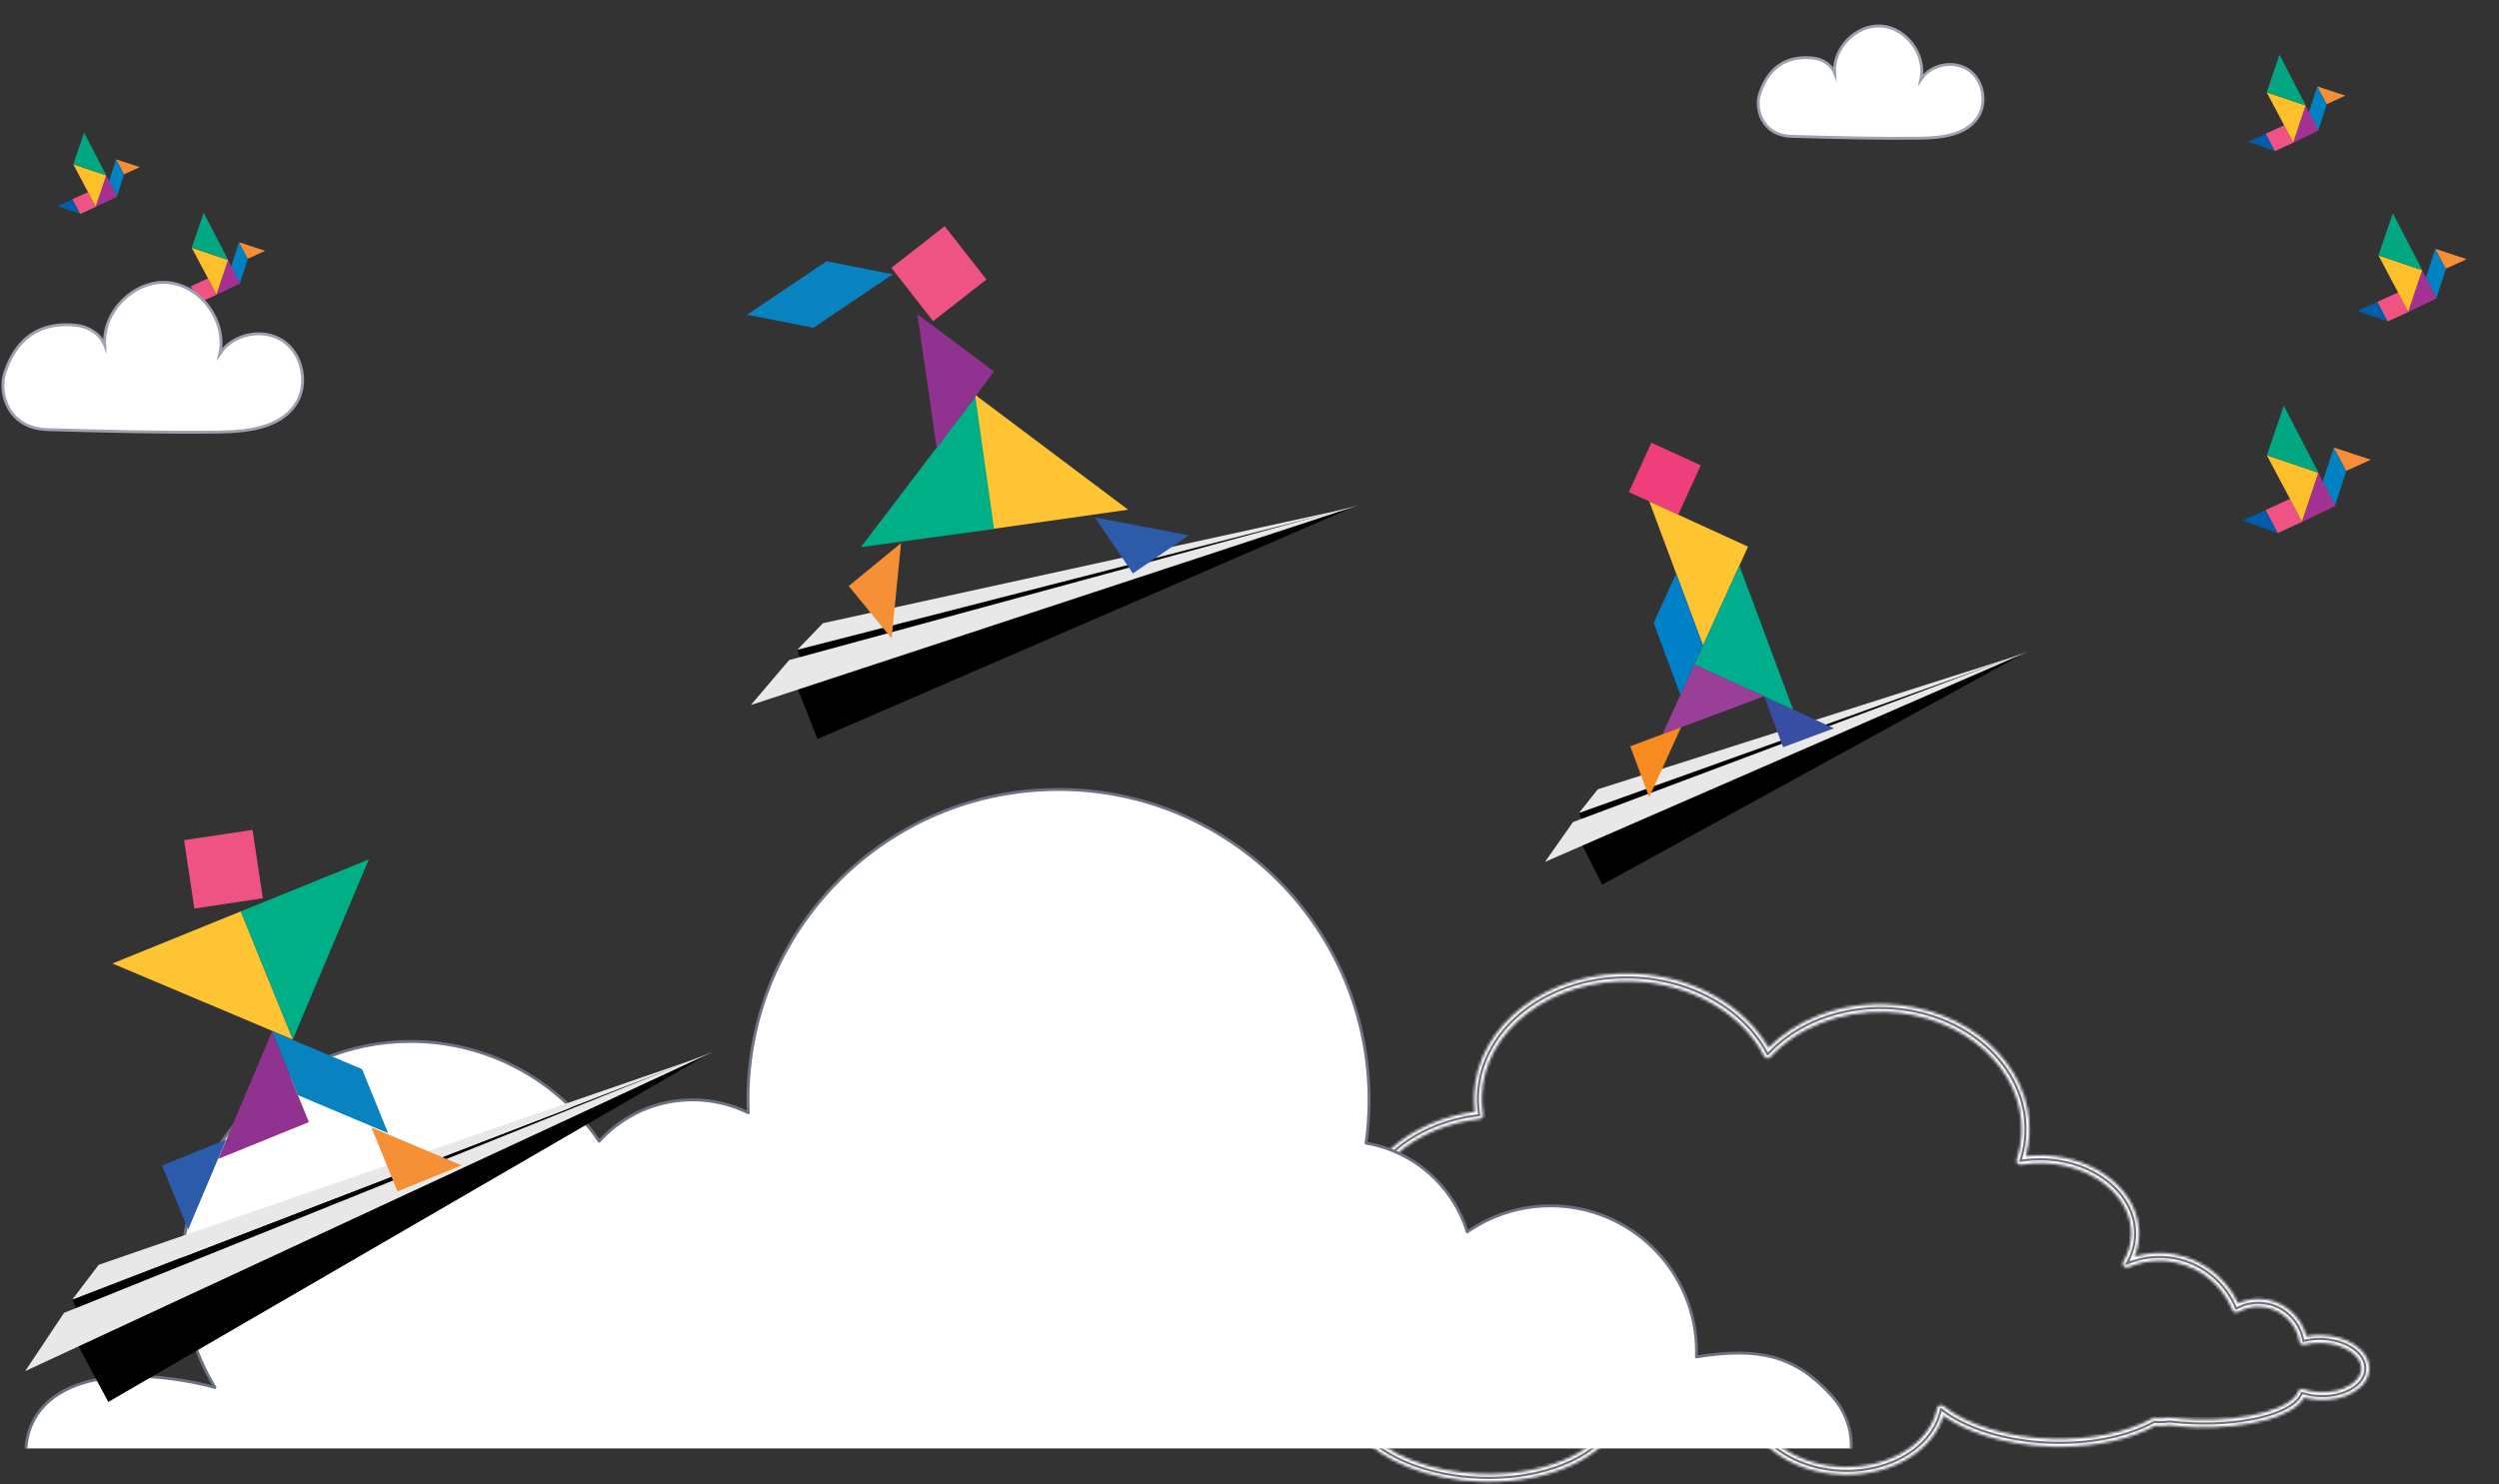 <svg width="867" height="515" viewBox="0 0 867 515" fill="none" xmlns="http://www.w3.org/2000/svg">
<rect x="0" y="0" width="867" height="515" fill="#333333" stroke="none"/>
<mask id="path-1-inside-1_782_167434" fill="white">
<path d="M516.564 514.249C515.595 514.249 514.621 514.232 513.643 514.199C504.641 513.889 495.919 512.131 488.418 509.114C481.522 506.341 475.895 502.61 472.06 498.281C468.2 500.426 463.46 501.507 458.573 501.339C453.535 501.165 448.692 499.661 444.937 497.103C441.577 494.814 439.247 491.805 438.261 488.519C435.868 488.925 433.405 489.088 430.924 489.002C424.823 488.792 419.021 487.103 414.399 484.214C411.802 488.667 405.739 491.511 398.972 491.276C394.69 491.129 390.69 489.781 387.708 487.483C384.594 485.081 382.941 481.93 383.056 478.61C383.171 475.29 385.036 472.261 388.309 470.078C391.442 467.989 395.527 466.921 399.808 467.068C401.6 467.129 403.336 467.398 404.988 467.869C405.479 463.006 408.43 458.58 413.385 455.324C418.515 451.954 425.215 450.232 432.253 450.473C434.697 450.557 437.106 450.88 439.434 451.434C440.89 445.969 444.475 441.067 449.647 437.517C455.252 433.67 462.344 431.688 469.619 431.939C469.869 431.948 470.12 431.959 470.374 431.974C469.891 429.495 469.69 426.973 469.777 424.454C469.947 419.519 471.201 414.73 473.503 410.224C475.717 405.889 478.839 401.928 482.782 398.452C490.349 391.782 500.558 387.32 511.655 385.807C511.428 383.92 511.345 382.018 511.41 380.133C511.617 374.142 513.251 368.381 516.267 363.013C519.168 357.85 523.218 353.266 528.304 349.392C533.37 345.533 539.212 342.569 545.666 340.583C552.334 338.531 559.371 337.616 566.582 337.864C577.027 338.223 587.064 341.039 595.61 346.006C603.366 350.515 609.539 356.565 613.564 363.584C618.205 358.939 624.048 355.139 630.569 352.538C637.937 349.598 646.195 348.195 654.446 348.478C661.318 348.715 667.949 350.067 674.153 352.498C680.158 354.851 685.514 358.111 690.073 362.187C694.65 366.279 698.196 370.988 700.61 376.184C703.119 381.585 704.289 387.272 704.089 393.089C703.995 395.828 703.589 398.552 702.881 401.211C704.964 400.975 707.083 400.893 709.205 400.966C718.18 401.275 726.536 404.296 732.736 409.475C735.783 412.02 738.147 414.95 739.764 418.184C741.453 421.564 742.245 425.124 742.119 428.766C742.032 431.29 741.506 433.744 740.553 436.098C743.68 435.154 746.928 434.734 750.252 434.849C761.609 435.24 771.755 442.02 776.498 452.258C778.878 451.194 781.48 450.684 784.109 450.774C791.791 451.038 798.338 456.4 800.184 463.732C801.939 463.395 803.764 463.258 805.627 463.322C809.997 463.472 814.086 464.721 817.142 466.838C820.379 469.081 822.103 472.036 821.995 475.16C821.887 478.283 819.964 481.114 816.58 483.129C813.387 485.031 809.22 485.996 804.851 485.845C802.951 485.78 801.106 485.508 799.348 485.035C797.151 488.966 791.358 491.352 786.659 492.693C779.624 494.701 770.601 495.631 761.253 495.309C758.384 495.21 755.525 494.995 752.752 494.669C751.232 494.847 749.696 494.911 748.181 494.859C748.003 494.853 747.832 494.843 747.664 494.832C739.119 499.491 727.239 502.083 714.61 502.083C713.55 502.083 712.486 502.065 711.418 502.028C703.606 501.76 695.894 500.499 689.114 498.382C683.34 496.579 678.241 494.161 674.229 491.335C672.514 497.024 668.428 502.111 662.539 505.822C655.986 509.952 647.664 512.065 639.104 511.77C631.329 511.502 624.031 509.334 618.002 505.499C612.57 502.043 608.526 497.369 606.48 492.221C601.945 493.943 596.964 495.252 591.651 496.117C585.628 497.098 579.321 497.484 572.904 497.262C568.627 497.115 564.382 496.698 560.273 496.023C558.76 498.641 556.595 501.085 553.822 503.3C550.833 505.688 547.21 507.755 543.053 509.443C535.27 512.604 526.165 514.25 516.561 514.25L516.564 514.249ZM472.354 495.156C472.753 495.156 473.147 495.33 473.415 495.66C480.858 504.813 496.309 510.872 513.737 511.471C524.031 511.825 533.813 510.25 542.027 506.913C549.855 503.734 555.644 499.109 558.329 493.89C558.603 493.358 559.19 493.066 559.78 493.169C564.065 493.92 568.514 494.379 573.001 494.534C585.216 494.954 597.211 493.05 606.778 489.172C607.129 489.029 607.524 489.04 607.869 489.2C608.214 489.36 608.475 489.656 608.592 490.016C612.054 500.717 624.641 508.539 639.201 509.04C655.558 509.601 669.686 500.878 672.064 488.745C672.156 488.277 672.485 487.891 672.934 487.727C673.383 487.562 673.884 487.644 674.257 487.942C682.521 494.536 696.449 498.782 711.515 499.3C725.014 499.762 737.836 497.195 746.692 492.251C746.921 492.123 747.184 492.065 747.446 492.081L747.677 492.096C747.886 492.11 748.084 492.124 748.278 492.13C749.705 492.18 751.155 492.115 752.586 491.939C752.696 491.926 752.806 491.926 752.915 491.939C755.663 492.268 758.5 492.483 761.349 492.58C770.418 492.892 779.142 492 785.911 490.068C792.227 488.265 796.379 485.67 797.304 482.947C797.544 482.238 798.313 481.855 799.024 482.089C800.882 482.7 802.874 483.045 804.946 483.117C808.797 483.249 812.434 482.421 815.182 480.784C817.741 479.26 819.191 477.229 819.266 475.065C819.341 472.901 818.034 470.775 815.587 469.079C812.957 467.257 809.388 466.18 805.535 466.047C803.434 465.976 801.393 466.19 799.474 466.686C799.103 466.782 798.707 466.717 798.385 466.509C798.064 466.299 797.845 465.964 797.783 465.586C796.676 458.819 790.887 453.737 784.016 453.5C781.382 453.41 778.777 454.036 776.486 455.314C776.143 455.505 775.736 455.539 775.366 455.41C774.996 455.28 774.7 454.997 774.554 454.635C770.507 444.643 760.932 437.947 750.159 437.577C746.063 437.436 742.09 438.186 738.353 439.808C737.81 440.044 737.176 439.903 736.784 439.458C736.392 439.014 736.332 438.368 736.634 437.859C738.351 434.973 739.278 431.883 739.389 428.673C739.607 422.353 736.622 416.279 730.985 411.57C725.25 406.78 717.482 403.983 709.112 403.695C706.44 403.603 703.775 403.774 701.19 404.203C700.718 404.281 700.24 404.107 699.929 403.745C699.617 403.382 699.519 402.883 699.669 402.429C700.681 399.367 701.25 396.193 701.36 392.996C702.123 370.871 681.036 352.125 654.353 351.207C638.693 350.667 623.707 356.498 614.265 366.802C613.963 367.131 613.518 367.292 613.076 367.233C612.632 367.173 612.246 366.901 612.042 366.504C604.303 351.449 586.421 341.279 566.488 340.593C552.836 340.123 539.865 344.02 529.961 351.564C520.139 359.047 514.521 369.226 514.141 380.229C514.066 382.405 514.204 384.609 514.549 386.777C514.608 387.145 514.514 387.521 514.288 387.818C514.062 388.115 513.725 388.307 513.354 388.348C490.319 390.96 473.14 406.185 472.507 424.55C472.407 427.441 472.72 430.337 473.437 433.156C473.548 433.589 473.437 434.05 473.145 434.387C472.852 434.724 472.411 434.896 471.966 434.849C471.097 434.755 470.298 434.696 469.524 434.669C455.893 434.2 443.971 442.24 441.788 453.372C441.714 453.747 441.488 454.073 441.162 454.273C440.837 454.472 440.444 454.527 440.076 454.424C437.535 453.708 434.87 453.297 432.157 453.204C425.679 452.983 419.545 454.546 414.885 457.608C410.371 460.575 407.802 464.59 407.653 468.918C407.645 469.167 407.645 469.425 407.654 469.704C407.669 470.162 407.453 470.598 407.078 470.863C406.703 471.129 406.22 471.187 405.792 471.021C403.904 470.285 401.858 469.874 399.712 469.8C395.998 469.673 392.485 470.579 389.824 472.353C387.303 474.034 385.869 476.291 385.785 478.709C385.701 481.127 386.978 483.477 389.377 485.327C391.909 487.28 395.35 488.426 399.065 488.554C402.207 488.661 405.304 488.001 407.783 486.693C410.131 485.455 411.831 483.692 412.569 481.731C412.718 481.334 413.044 481.029 413.45 480.905C413.856 480.782 414.297 480.853 414.642 481.1C419.025 484.227 424.84 486.066 431.017 486.279C433.731 486.372 436.417 486.146 439.001 485.607C439.36 485.531 439.735 485.605 440.042 485.81C440.347 486.015 440.557 486.334 440.624 486.695C441.194 489.774 443.271 492.672 446.475 494.854C449.809 497.125 454.138 498.461 458.666 498.617C463.451 498.782 468.053 497.629 471.623 495.373C471.849 495.23 472.102 495.161 472.353 495.161L472.354 495.156Z"/>
</mask>
<path d="M516.564 514.249C515.595 514.249 514.621 514.232 513.643 514.199C504.641 513.889 495.919 512.131 488.418 509.114C481.522 506.341 475.895 502.61 472.06 498.281C468.2 500.426 463.46 501.507 458.573 501.339C453.535 501.165 448.692 499.661 444.937 497.103C441.577 494.814 439.247 491.805 438.261 488.519C435.868 488.925 433.405 489.088 430.924 489.002C424.823 488.792 419.021 487.103 414.399 484.214C411.802 488.667 405.739 491.511 398.972 491.276C394.69 491.129 390.69 489.781 387.708 487.483C384.594 485.081 382.941 481.93 383.056 478.61C383.171 475.29 385.036 472.261 388.309 470.078C391.442 467.989 395.527 466.921 399.808 467.068C401.6 467.129 403.336 467.398 404.988 467.869C405.479 463.006 408.43 458.58 413.385 455.324C418.515 451.954 425.215 450.232 432.253 450.473C434.697 450.557 437.106 450.88 439.434 451.434C440.89 445.969 444.475 441.067 449.647 437.517C455.252 433.67 462.344 431.688 469.619 431.939C469.869 431.948 470.12 431.959 470.374 431.974C469.891 429.495 469.69 426.973 469.777 424.454C469.947 419.519 471.201 414.73 473.503 410.224C475.717 405.889 478.839 401.928 482.782 398.452C490.349 391.782 500.558 387.32 511.655 385.807C511.428 383.92 511.345 382.018 511.41 380.133C511.617 374.142 513.251 368.381 516.267 363.013C519.168 357.85 523.218 353.266 528.304 349.392C533.37 345.533 539.212 342.569 545.666 340.583C552.334 338.531 559.371 337.616 566.582 337.864C577.027 338.223 587.064 341.039 595.61 346.006C603.366 350.515 609.539 356.565 613.564 363.584C618.205 358.939 624.048 355.139 630.569 352.538C637.937 349.598 646.195 348.195 654.446 348.478C661.318 348.715 667.949 350.067 674.153 352.498C680.158 354.851 685.514 358.111 690.073 362.187C694.65 366.279 698.196 370.988 700.61 376.184C703.119 381.585 704.289 387.272 704.089 393.089C703.995 395.828 703.589 398.552 702.881 401.211C704.964 400.975 707.083 400.893 709.205 400.966C718.18 401.275 726.536 404.296 732.736 409.475C735.783 412.02 738.147 414.95 739.764 418.184C741.453 421.564 742.245 425.124 742.119 428.766C742.032 431.29 741.506 433.744 740.553 436.098C743.68 435.154 746.928 434.734 750.252 434.849C761.609 435.24 771.755 442.02 776.498 452.258C778.878 451.194 781.48 450.684 784.109 450.774C791.791 451.038 798.338 456.4 800.184 463.732C801.939 463.395 803.764 463.258 805.627 463.322C809.997 463.472 814.086 464.721 817.142 466.838C820.379 469.081 822.103 472.036 821.995 475.16C821.887 478.283 819.964 481.114 816.58 483.129C813.387 485.031 809.22 485.996 804.851 485.845C802.951 485.78 801.106 485.508 799.348 485.035C797.151 488.966 791.358 491.352 786.659 492.693C779.624 494.701 770.601 495.631 761.253 495.309C758.384 495.21 755.525 494.995 752.752 494.669C751.232 494.847 749.696 494.911 748.181 494.859C748.003 494.853 747.832 494.843 747.664 494.832C739.119 499.491 727.239 502.083 714.61 502.083C713.55 502.083 712.486 502.065 711.418 502.028C703.606 501.76 695.894 500.499 689.114 498.382C683.34 496.579 678.241 494.161 674.229 491.335C672.514 497.024 668.428 502.111 662.539 505.822C655.986 509.952 647.664 512.065 639.104 511.77C631.329 511.502 624.031 509.334 618.002 505.499C612.57 502.043 608.526 497.369 606.48 492.221C601.945 493.943 596.964 495.252 591.651 496.117C585.628 497.098 579.321 497.484 572.904 497.262C568.627 497.115 564.382 496.698 560.273 496.023C558.76 498.641 556.595 501.085 553.822 503.3C550.833 505.688 547.21 507.755 543.053 509.443C535.27 512.604 526.165 514.25 516.561 514.25L516.564 514.249ZM472.354 495.156C472.753 495.156 473.147 495.33 473.415 495.66C480.858 504.813 496.309 510.872 513.737 511.471C524.031 511.825 533.813 510.25 542.027 506.913C549.855 503.734 555.644 499.109 558.329 493.89C558.603 493.358 559.19 493.066 559.78 493.169C564.065 493.92 568.514 494.379 573.001 494.534C585.216 494.954 597.211 493.05 606.778 489.172C607.129 489.029 607.524 489.04 607.869 489.2C608.214 489.36 608.475 489.656 608.592 490.016C612.054 500.717 624.641 508.539 639.201 509.04C655.558 509.601 669.686 500.878 672.064 488.745C672.156 488.277 672.485 487.891 672.934 487.727C673.383 487.562 673.884 487.644 674.257 487.942C682.521 494.536 696.449 498.782 711.515 499.3C725.014 499.762 737.836 497.195 746.692 492.251C746.921 492.123 747.184 492.065 747.446 492.081L747.677 492.096C747.886 492.11 748.084 492.124 748.278 492.13C749.705 492.18 751.155 492.115 752.586 491.939C752.696 491.926 752.806 491.926 752.915 491.939C755.663 492.268 758.5 492.483 761.349 492.58C770.418 492.892 779.142 492 785.911 490.068C792.227 488.265 796.379 485.67 797.304 482.947C797.544 482.238 798.313 481.855 799.024 482.089C800.882 482.7 802.874 483.045 804.946 483.117C808.797 483.249 812.434 482.421 815.182 480.784C817.741 479.26 819.191 477.229 819.266 475.065C819.341 472.901 818.034 470.775 815.587 469.079C812.957 467.257 809.388 466.18 805.535 466.047C803.434 465.976 801.393 466.19 799.474 466.686C799.103 466.782 798.707 466.717 798.385 466.509C798.064 466.299 797.845 465.964 797.783 465.586C796.676 458.819 790.887 453.737 784.016 453.5C781.382 453.41 778.777 454.036 776.486 455.314C776.143 455.505 775.736 455.539 775.366 455.41C774.996 455.28 774.7 454.997 774.554 454.635C770.507 444.643 760.932 437.947 750.159 437.577C746.063 437.436 742.09 438.186 738.353 439.808C737.81 440.044 737.176 439.903 736.784 439.458C736.392 439.014 736.332 438.368 736.634 437.859C738.351 434.973 739.278 431.883 739.389 428.673C739.607 422.353 736.622 416.279 730.985 411.57C725.25 406.78 717.482 403.983 709.112 403.695C706.44 403.603 703.775 403.774 701.19 404.203C700.718 404.281 700.24 404.107 699.929 403.745C699.617 403.382 699.519 402.883 699.669 402.429C700.681 399.367 701.25 396.193 701.36 392.996C702.123 370.871 681.036 352.125 654.353 351.207C638.693 350.667 623.707 356.498 614.265 366.802C613.963 367.131 613.518 367.292 613.076 367.233C612.632 367.173 612.246 366.901 612.042 366.504C604.303 351.449 586.421 341.279 566.488 340.593C552.836 340.123 539.865 344.02 529.961 351.564C520.139 359.047 514.521 369.226 514.141 380.229C514.066 382.405 514.204 384.609 514.549 386.777C514.608 387.145 514.514 387.521 514.288 387.818C514.062 388.115 513.725 388.307 513.354 388.348C490.319 390.96 473.14 406.185 472.507 424.55C472.407 427.441 472.72 430.337 473.437 433.156C473.548 433.589 473.437 434.05 473.145 434.387C472.852 434.724 472.411 434.896 471.966 434.849C471.097 434.755 470.298 434.696 469.524 434.669C455.893 434.2 443.971 442.24 441.788 453.372C441.714 453.747 441.488 454.073 441.162 454.273C440.837 454.472 440.444 454.527 440.076 454.424C437.535 453.708 434.87 453.297 432.157 453.204C425.679 452.983 419.545 454.546 414.885 457.608C410.371 460.575 407.802 464.59 407.653 468.918C407.645 469.167 407.645 469.425 407.654 469.704C407.669 470.162 407.453 470.598 407.078 470.863C406.703 471.129 406.22 471.187 405.792 471.021C403.904 470.285 401.858 469.874 399.712 469.8C395.998 469.673 392.485 470.579 389.824 472.353C387.303 474.034 385.869 476.291 385.785 478.709C385.701 481.127 386.978 483.477 389.377 485.327C391.909 487.28 395.35 488.426 399.065 488.554C402.207 488.661 405.304 488.001 407.783 486.693C410.131 485.455 411.831 483.692 412.569 481.731C412.718 481.334 413.044 481.029 413.45 480.905C413.856 480.782 414.297 480.853 414.642 481.1C419.025 484.227 424.84 486.066 431.017 486.279C433.731 486.372 436.417 486.146 439.001 485.607C439.36 485.531 439.735 485.605 440.042 485.81C440.347 486.015 440.557 486.334 440.624 486.695C441.194 489.774 443.271 492.672 446.475 494.854C449.809 497.125 454.138 498.461 458.666 498.617C463.451 498.782 468.053 497.629 471.623 495.373C471.849 495.23 472.102 495.161 472.353 495.161L472.354 495.156Z" fill="#6B7280" stroke="white" stroke-width="2" mask="url(#path-1-inside-1_782_167434)"/>
<g clip-path="url(#clip0_782_167434)">
<path d="M635.125 483.937C622.755 470.57 610.469 467.349 588.555 470.885C588.575 470.3 588.6 469.716 588.6 469.126C588.6 441.151 565.913 418.472 537.927 418.472C527.185 418.472 517.232 421.822 509.034 427.521C504.156 411.633 490.624 399.54 473.935 396.716C474.622 391.802 474.985 386.784 474.985 381.681C474.985 322.197 426.745 273.975 367.238 273.975C307.73 273.975 259.49 322.196 259.49 381.681C259.49 383.184 259.529 384.678 259.59 386.166C253.767 383.299 247.218 381.681 240.287 381.681C227.441 381.681 215.888 387.218 207.885 396.034C193.641 375.162 169.672 361.45 142.495 361.42C99.389 361.374 63.822 396.354 63.205 439.438C62.984 454.843 67.168 469.256 74.574 481.504C74.574 481.504 40.261 471.389 20.433 483.679C-0.401 496.593 9.081 528.844 33.596 528.844H615.227C637.982 528.844 650.759 502.077 635.923 484.831C635.666 484.531 635.4 484.233 635.126 483.937H635.125Z" fill="white" stroke="#6B7280" stroke-linecap="round" stroke-linejoin="round"/>
</g>
<path d="M25.088 450.994L29.29 459.912L243.276 366.981L25.088 450.994Z" fill="black"/>
<path d="M25.087 450.997L34.239 438.934L245.028 366.175L25.087 450.997Z" fill="#E8E8E8"/>
<path d="M26.769 466.345L37.578 486.523L245.031 366.175L26.769 466.345Z" fill="black"/>
<path d="M22.211 455.618L247.361 364.999L8.726 475.829L22.211 455.618Z" fill="#E8E8E8"/>
<path d="M276.636 225.48L279.279 233.366L467.736 176.564L276.636 225.48Z" fill="black"/>
<path d="M276.638 225.481L285.494 216.274L469.287 176.06L276.638 225.481Z" fill="#E8E8E8"/>
<path d="M276.535 238.507L283.606 256.479L469.288 176.06L276.535 238.507Z" fill="black"/>
<path d="M273.771 229.071L471.355 175.305L260.481 244.679L273.771 229.071Z" fill="#E8E8E8"/>
<path d="M547.797 282.131L550.566 288.391L700.645 227.423L547.797 282.131Z" fill="black"/>
<path d="M547.796 282.131L554.348 273.91L701.875 226.892L547.796 282.131Z" fill="#E8E8E8"/>
<path d="M548.708 292.813L555.877 306.999L701.875 226.891L548.708 292.813Z" fill="black"/>
<path d="M545.722 285.292L703.512 226.115L536.026 299.099L545.722 285.292Z" fill="#E8E8E8"/>
<path d="M40.283 55.291L43.063 60.535L40.569 68.183L37.789 62.955L40.283 55.291Z" fill="#0081C1"/>
<path d="M40.63 68.244L33.133 71.814L36.874 60.879L40.63 68.244Z" fill="#A53292"/>
<path d="M27.858 74.265L20 71.486L25.139 69.141L27.858 74.265Z" fill="#005DAB"/>
<path d="M33.269 71.769L30.565 66.66L25.141 69.14L27.845 74.249L33.269 71.769Z" fill="#EE5384"/>
<path d="M40.285 55.291L43.05 60.475L48.519 57.995L40.285 55.291Z" fill="#F68D37"/>
<path d="M25.41 57.01L33.208 71.68L36.844 60.864L25.41 57.01Z" fill="#FDC02B"/>
<path d="M36.89 60.864L29.182 46L25.426 56.995L36.89 60.864Z" fill="#00A781"/>
<path d="M82.921 84.057L85.987 89.853L83.237 98.293L80.172 92.512L82.921 84.057Z" fill="#0081C1"/>
<path d="M83.299 98.368L75.035 102.297L79.152 90.227L83.299 98.368Z" fill="#A53292"/>
<path d="M69.205 105L60.535 101.938L66.2 99.353L69.205 105Z" fill="#005DAB"/>
<path d="M75.184 102.252L72.194 96.606L66.199 99.354L69.189 104.986L75.184 102.252Z" fill="#EE5384"/>
<path d="M82.922 84.057L85.972 89.793L91.997 87.044L82.922 84.057Z" fill="#F68D37"/>
<path d="M66.5 85.953L75.11 102.147L79.136 90.211L66.5 85.953Z" fill="#FDC02B"/>
<path d="M79.167 90.211L70.663 73.809L66.516 85.939L79.167 90.211Z" fill="#00A781"/>
<path d="M16.593 149.092C36.256 149.642 55.938 150.192 75.619 149.935C85.497 149.807 96.902 148.671 102.468 140.463C107.143 133.555 105.124 122.984 98.23 118.33C91.354 113.676 80.858 115.765 76.274 122.727C78.748 111.368 69.526 98.909 58.011 98.048C46.497 97.187 35.547 108.125 36.329 119.741C34.746 115.802 30.599 113.328 26.416 112.87C17.393 111.917 6.661 114.171 1.604 129.561C-0.415 135.717 2.15 148.689 16.611 149.092H16.593Z" fill="white" stroke="#9CA3AF" stroke-miterlimit="10"/>
<g clip-path="url(#clip1_782_167434)">
<path d="M844.888 86.348L848.586 93.328L845.276 103.492L841.578 96.534L844.888 86.348Z" fill="#0081C1"/>
<path d="M845.343 103.561L835.414 108.313L840.367 93.783L845.343 103.561Z" fill="#A53292"/>
<path d="M828.408 111.564L818 107.881L824.802 104.766L828.408 111.564Z" fill="#005DAB"/>
<path d="M835.601 108.245L832.018 101.469L824.805 104.766L828.388 111.542L835.601 108.245Z" fill="#EE5384"/>
<path d="M844.891 86.348L848.566 93.237L855.801 89.94L844.891 86.348Z" fill="#F68D37"/>
<path d="M825.168 88.621L835.508 108.131L840.347 93.76L825.168 88.621Z" fill="#FDC02B"/>
<path d="M840.389 93.76L830.163 74L825.188 88.621L840.389 93.76Z" fill="#00A781"/>
<path d="M809.684 155.303L814.021 163.511L810.118 175.494L805.781 167.286L809.684 155.303Z" fill="#0081C1"/>
<path d="M810.229 175.585L798.52 181.179L804.34 164.057L810.229 175.585Z" fill="#A53292"/>
<path d="M790.257 185L778 180.657L786.035 176.996L790.257 185Z" fill="#005DAB"/>
<path d="M798.726 181.089L794.503 173.107L786.035 176.996L790.258 184.977L798.726 181.089Z" fill="#EE5384"/>
<path d="M809.68 155.303L813.994 163.42L822.53 159.532L809.68 155.303Z" fill="#F68D37"/>
<path d="M786.445 157.986L798.634 180.952L804.318 164.035L786.445 157.986Z" fill="#FDC02B"/>
<path d="M804.364 164.035L792.335 140.773L786.469 157.964L804.364 164.035Z" fill="#00A781"/>
<path d="M803.968 29.982L807.255 36.213L804.31 45.263L801.023 39.055L803.968 29.982Z" fill="#0081C1"/>
<path d="M804.376 45.331L795.52 49.56L799.925 36.6L804.376 45.331Z" fill="#A53292"/>
<path d="M789.29 52.449L780 49.175L786.072 46.4L789.29 52.449Z" fill="#005DAB"/>
<path d="M795.68 49.492L792.484 43.467L786.07 46.4L789.266 52.426L795.68 49.492Z" fill="#EE5384"/>
<path d="M803.969 29.982L807.233 36.145L813.692 33.188L803.969 29.982Z" fill="#F68D37"/>
<path d="M786.391 32.029L795.612 49.401L799.903 36.6L786.391 32.029Z" fill="#FDC02B"/>
<path d="M799.95 36.6L790.842 19L786.414 32.006L799.95 36.6Z" fill="#00A781"/>
</g>
<path d="M621.695 47.319C636.442 47.731 651.203 48.144 665.965 47.951C673.372 47.855 681.926 47.003 686.101 40.847C689.607 35.667 688.093 27.738 682.922 24.247C677.765 20.757 669.894 22.324 666.456 27.545C668.311 19.026 661.394 9.682 652.759 9.036C644.123 8.39 635.91 16.594 636.497 25.306C635.31 22.351 632.199 20.496 629.062 20.153C622.295 19.438 614.246 21.128 610.453 32.671C608.939 37.288 610.863 47.017 621.708 47.319H621.695Z" fill="white" stroke="#9CA3AF" stroke-miterlimit="10"/>
<path d="M160.14 404.424L128.852 391.23L137.899 413.464L160.14 404.424Z" fill="#F69036"/>
<path d="M127.975 298.23L101.577 360.759L83.492 316.301L127.975 298.23Z" fill="#00AF86"/>
<path d="M134.657 393.259L125.619 371.025L94.32 357.832L103.368 380.066L134.657 393.259Z" fill="#0982C0"/>
<path d="M87.618 287.999L63.871 291.562L67.437 315.29L91.183 311.727L87.618 287.999Z" fill="#EE5383"/>
<path d="M107.173 389.408L75.703 402.189L94.382 357.973V357.983L107.173 389.408Z" fill="#903290"/>
<path d="M101.568 360.76L39 334.363L83.493 316.303L101.568 360.76Z" fill="#FFC433"/>
<path d="M65.276 426.715L78.49 395.451L56.238 404.491L65.276 426.715Z" fill="#2C5CA9"/>
<g clip-path="url(#clip2_782_167434)">
<path d="M612.055 241.648L587.833 230.563L576.78 254.8L612.055 241.648Z" fill="#993F98"/>
<path d="M612.055 241.648L636.279 252.74L618.642 259.316L612.055 241.648Z" fill="#374EA2"/>
<path d="M572.929 153.637L565.113 170.775L582.241 178.614L590.057 161.476L572.929 153.637Z" fill="#EE3E7B"/>
<path d="M583.22 252.401L565.582 258.977L572.169 276.644L583.222 252.407L583.22 252.401Z" fill="#F68B1F"/>
<path d="M590.839 223.981L572.207 174.027L606.464 189.705L590.839 223.981Z" fill="#FFC432"/>
<path d="M622.092 246.242L603.464 196.28L587.835 230.564L622.092 246.242Z" fill="#00AE8E"/>
<path d="M581.522 199.005L573.704 216.148L583.017 241.126L590.831 223.991L581.522 199.005Z" fill="#0080C6"/>
</g>
<path d="M312.606 188.482L309.332 221.543L294.445 203.379L312.606 188.482Z" fill="#F69036"/>
<path d="M298.69 189.864L338.884 137.005L345.237 183.531L298.69 189.864Z" fill="#00AF86"/>
<path d="M391.384 176.874L338.29 136.992L344.876 183.485L391.384 176.874Z" fill="#FFC433"/>
<path d="M309.787 95.174L286.742 90.664L259.176 109.223L282.226 113.724L309.787 95.174Z" fill="#0982C0"/>
<path d="M327.753 78.49L342.223 96.998L323.725 111.452L309.255 92.944L327.753 78.49Z" fill="#EE5383"/>
<path d="M344.873 128.913L318.251 109.022L324.981 155.499L324.983 155.49L344.873 128.913Z" fill="#903290"/>
<path d="M379.847 179.581L412.473 185.768L393.047 198.99L379.847 179.581Z" fill="#2C5CA9"/>
<defs>
<clipPath id="clip0_782_167434">
<rect width="635.272" height="229.661" fill="white" transform="translate(8 273)"/>
</clipPath>
<clipPath id="clip1_782_167434">
<rect width="89" height="185" fill="white" transform="translate(778)"/>
</clipPath>
<clipPath id="clip2_782_167434">
<rect width="68.421" height="114.986" fill="white" transform="translate(532 168.902) rotate(-20.448)"/>
</clipPath>
</defs>
</svg>
